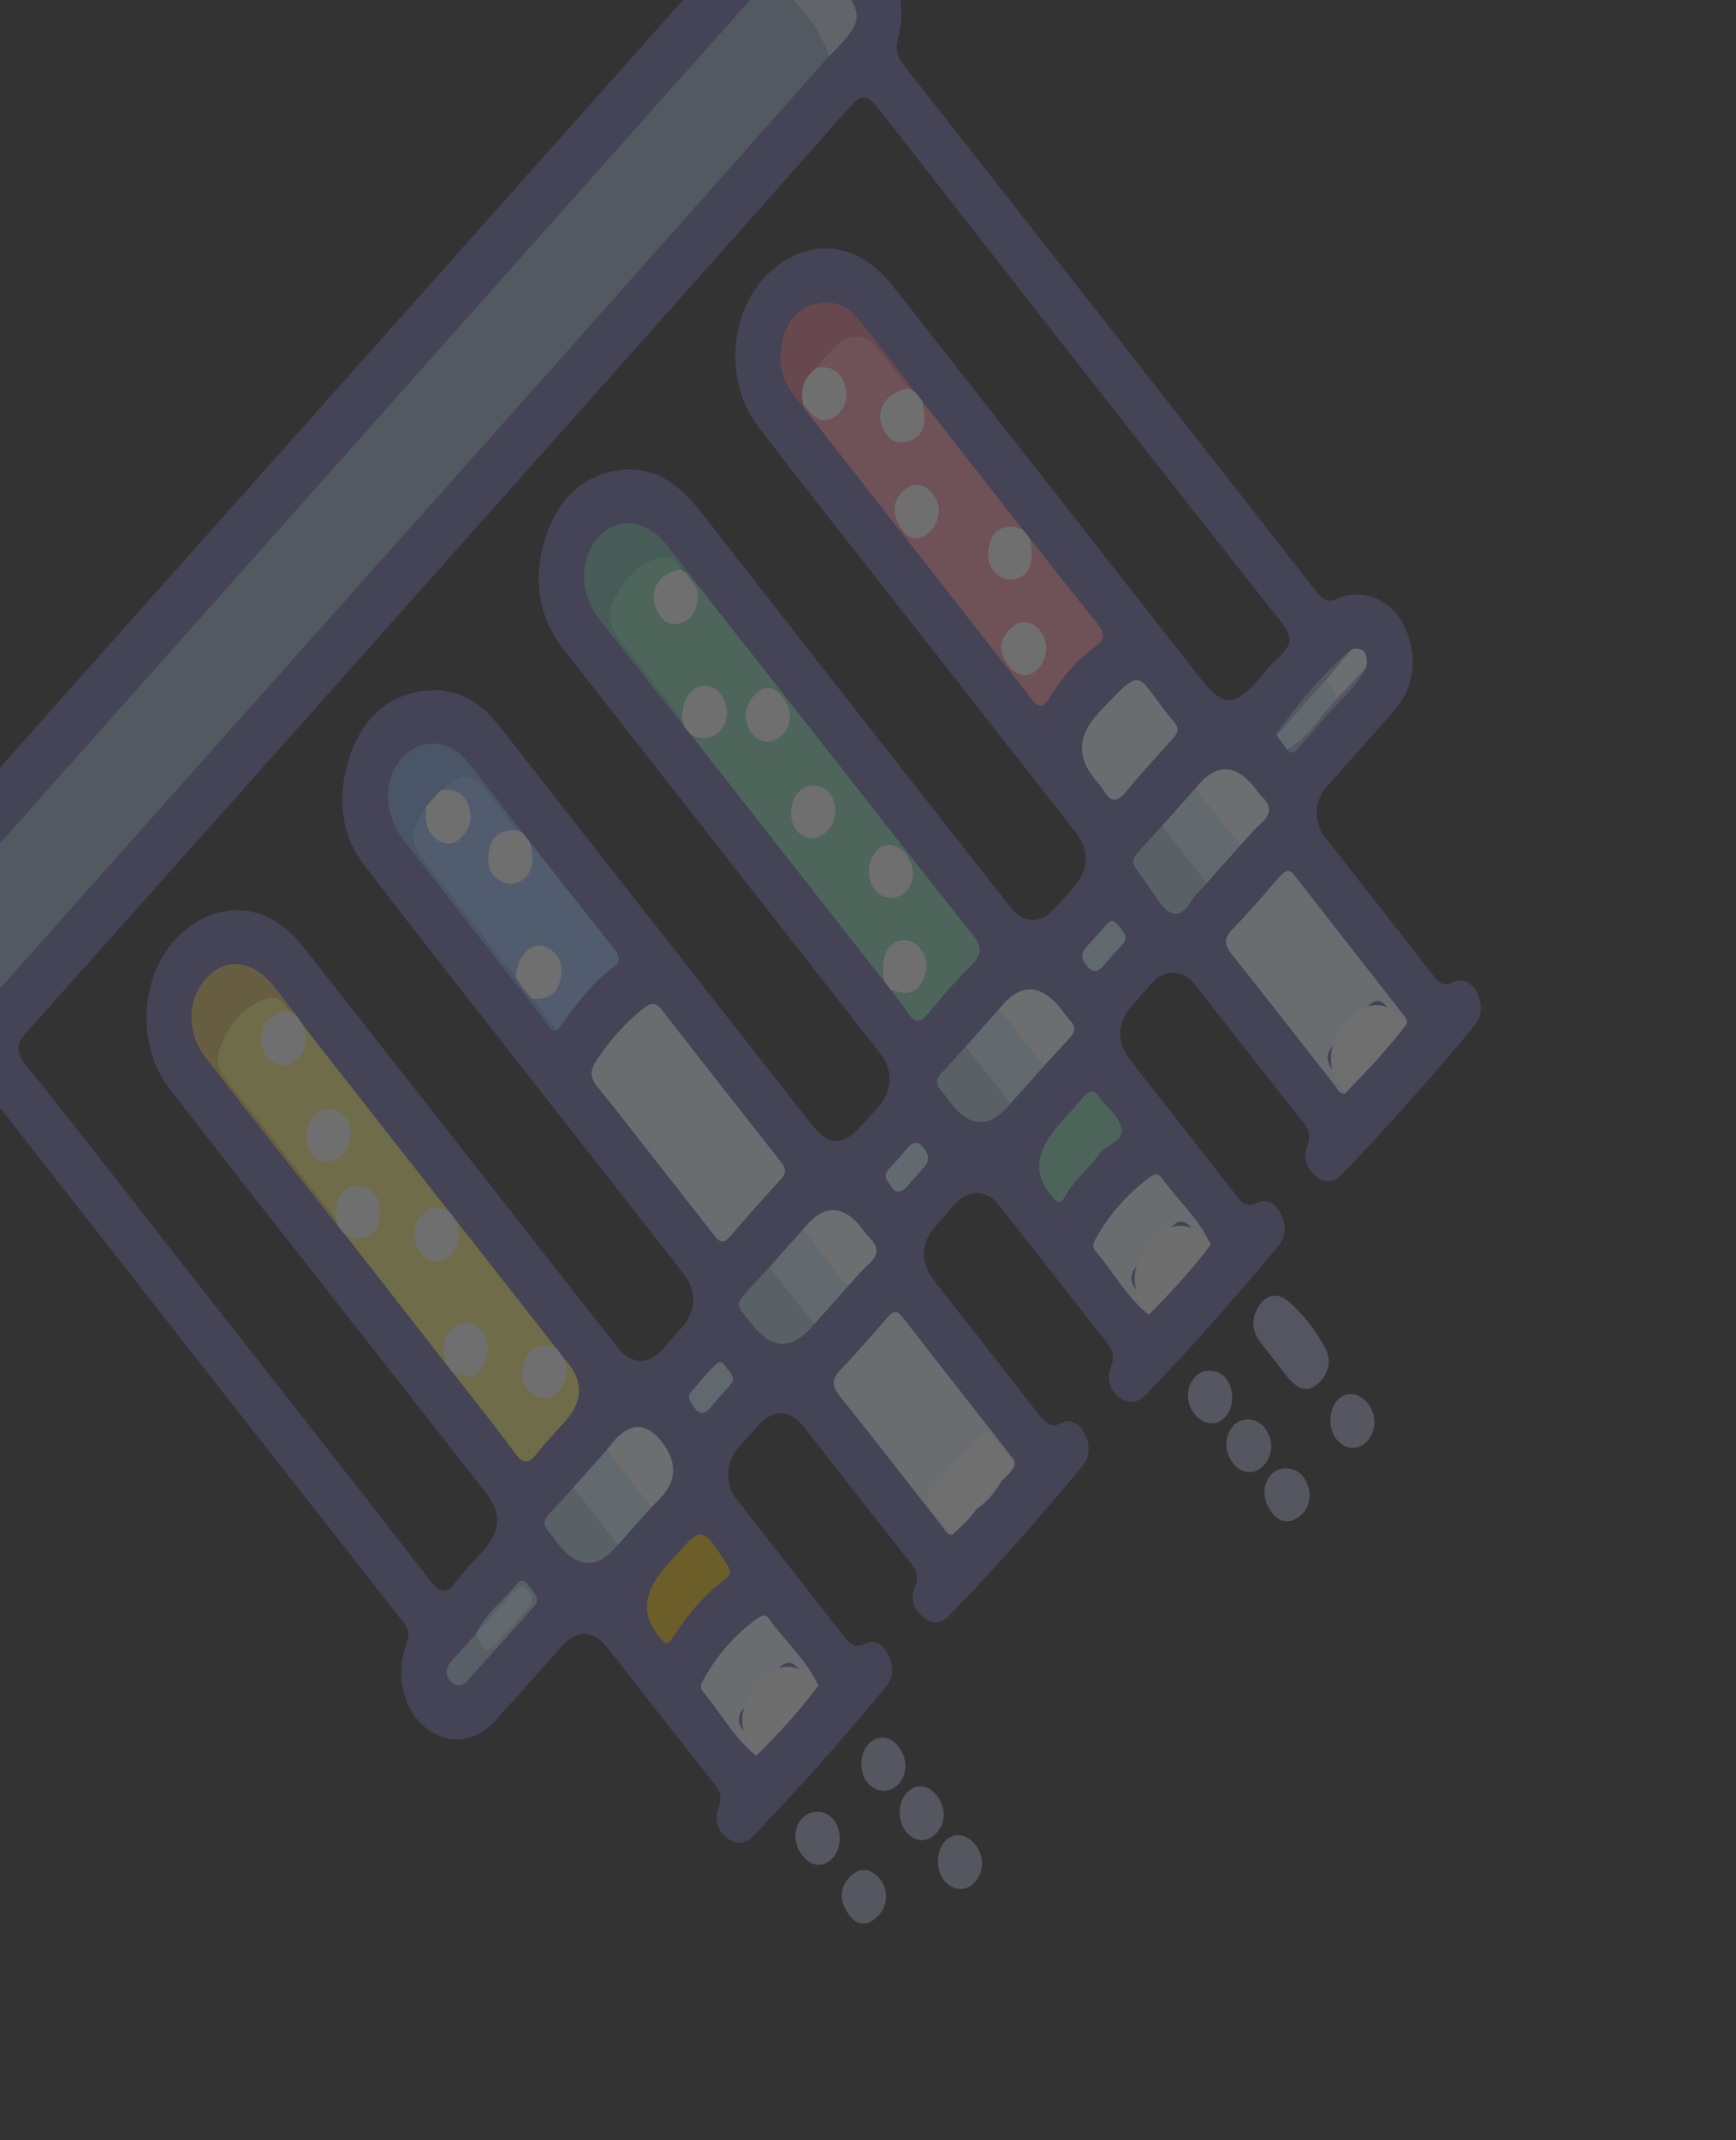 <svg width="129" height="159" viewBox="0 0 129 159" fill="none" xmlns="http://www.w3.org/2000/svg">
<rect x="0" y="0" width="129" height="159" fill="#333333" stroke="none"/>
<g opacity="0.3" clip-path="url(#clip0_256_8784)">
<path d="M-2.338 80.561C-1.743 80.377 -1.367 80.549 -0.957 81.073C9.325 94.21 19.615 107.333 29.918 120.447C30.366 121.018 30.47 121.445 30.18 122.215C29.36 124.395 29.955 126.943 31.472 128.22C33.208 129.682 35.233 129.546 36.827 127.799C38.507 125.959 40.152 124.079 41.815 122.218C42.84 121.071 44.113 121.111 45.077 122.335C47.722 125.7 50.355 129.084 53.013 132.435C53.471 133.01 53.722 133.477 53.379 134.319C53.045 135.147 53.328 135.979 53.96 136.494C54.623 137.036 55.328 137.065 55.978 136.387C59.382 132.842 62.665 129.145 65.839 125.306C66.41 124.617 66.423 123.805 66.055 123.025C65.686 122.242 65.028 121.727 64.317 122.101C63.457 122.55 63.062 122.012 62.578 121.395C59.973 118.056 57.356 114.731 54.748 111.396C53.863 110.267 53.904 108.651 54.835 107.589C55.335 107.019 55.842 106.457 56.345 105.891C57.429 104.674 58.7 104.699 59.699 105.969C62.318 109.3 64.922 112.643 67.55 115.964C68.025 116.565 68.374 117.041 67.963 117.968C67.594 118.795 67.951 119.6 68.573 120.124C69.199 120.654 69.887 120.69 70.487 120.072C73.94 116.52 77.239 112.773 80.441 108.9C80.993 108.23 81.021 107.394 80.651 106.608C80.275 105.808 79.595 105.355 78.898 105.717C78.05 106.158 77.648 105.667 77.157 105.037C74.61 101.762 72.046 98.501 69.488 95.239C68.347 93.784 68.376 92.378 69.573 91.032C70.076 90.467 70.575 89.895 71.083 89.335C71.969 88.36 73.342 88.4 74.165 89.446C76.841 92.845 79.501 96.263 82.185 99.652C82.638 100.225 82.902 100.682 82.553 101.534C82.188 102.421 82.505 103.287 83.194 103.811C83.828 104.292 84.518 104.27 85.114 103.652C88.529 100.12 91.802 96.41 94.979 92.576C95.575 91.854 95.606 91.002 95.176 90.171C94.77 89.394 94.116 88.987 93.398 89.356C92.672 89.731 92.3 89.381 91.852 88.802C89.253 85.453 86.631 82.125 84.019 78.79C82.944 77.419 82.985 75.978 84.135 74.683C84.638 74.117 85.135 73.543 85.645 72.985C86.532 72.008 87.923 72.04 88.738 73.076C91.414 76.475 94.073 79.892 96.758 83.282C97.209 83.853 97.485 84.32 97.136 85.164C96.791 86.001 97.096 86.816 97.719 87.338C98.381 87.892 99.085 87.914 99.733 87.238C103.106 83.725 106.356 80.056 109.514 76.264C110.12 75.534 110.185 74.696 109.809 73.861C109.419 72.997 108.706 72.596 107.945 72.979C107.256 73.324 106.918 73 106.5 72.463C103.814 69.007 101.106 65.58 98.415 62.13C97.63 61.125 97.67 59.49 98.501 58.544C100.21 56.6 101.946 54.693 103.645 52.736C105.144 51.011 105.391 48.603 104.334 46.474C103.39 44.57 101.265 43.623 99.438 44.459C98.728 44.784 98.356 44.629 97.877 44.018C87.654 30.951 77.419 17.894 67.169 4.857C66.665 4.213 66.514 3.666 66.74 2.803C67.35 0.495 66.813 -1.513 65.459 -3.245C64.179 -4.876 62.902 -6.509 61.619 -8.141C60.248 -9.889 59.569 -9.903 58.074 -8.224C46.547 4.728 35.019 17.683 23.492 30.634C11.934 43.62 0.377 56.606 -11.18 69.592C-12.656 71.252 -12.67 72.036 -11.268 73.829C-10.044 75.391 -8.807 76.938 -7.599 78.517C-6.162 80.396 -4.44 81.209 -2.34 80.559L-2.338 80.561ZM12.704 92.813C9.143 88.272 5.612 83.7 2.001 79.215C1.169 78.179 1.114 77.636 2.041 76.603C12.269 65.191 22.451 53.721 32.646 42.266C42.81 30.846 52.989 19.44 63.12 7.977C64.033 6.943 64.469 7.025 65.297 8.086C75.252 20.858 85.238 33.593 95.255 46.291C96.043 47.292 96.026 47.872 95.157 48.668C94.514 49.255 93.959 49.982 93.367 50.648C91.698 52.519 90.838 52.476 89.24 50.438C81.618 40.718 74.001 30.992 66.374 21.278C63.894 18.119 60.553 17.579 57.669 19.817C54.249 22.471 53.589 28.113 56.369 31.735C60.467 37.073 64.641 42.327 68.784 47.615C72.508 52.364 76.235 57.114 79.957 61.865C80.969 63.156 80.913 64.641 79.815 65.879C79.34 66.413 78.867 66.945 78.392 67.478C77.325 68.674 76.045 68.625 75.036 67.339C67.359 57.548 59.667 47.772 52.018 37.95C50.355 35.816 48.446 34.589 45.985 34.933C43.331 35.308 41.431 37.05 40.513 40.016C39.605 42.96 39.967 45.79 41.817 48.158C47.842 55.871 53.882 63.562 59.917 71.263C61.781 73.639 63.648 76.012 65.508 78.393C66.34 79.458 66.28 81.067 65.388 82.085C64.977 82.555 64.559 83.017 64.143 83.485C62.597 85.23 61.617 85.205 60.189 83.385C52.484 73.558 44.773 63.737 37.077 53.901C35.377 51.729 33.322 50.897 30.905 51.417C28.47 51.942 26.762 53.673 25.919 56.415C25.062 59.201 25.308 61.969 27.023 64.212C31.275 69.775 35.613 75.244 39.922 80.747C43.533 85.362 47.153 89.968 50.768 94.579C51.792 95.885 51.761 97.378 50.688 98.591C50.184 99.157 49.686 99.729 49.177 100.293C48.155 101.426 46.881 101.367 45.91 100.13C38.091 90.162 30.285 80.185 22.45 70.236C20.103 67.256 16.741 66.796 13.925 68.967C10.506 71.598 9.834 77.301 12.603 80.888C17.016 86.605 21.49 92.255 25.939 97.933C29.303 102.224 32.67 106.518 36.035 110.809C37.294 112.415 37.247 113.682 35.879 115.227C35.229 115.961 34.528 116.641 33.935 117.439C33.217 118.406 32.74 118.429 31.951 117.41C25.564 109.17 19.122 100.997 12.695 92.802L12.704 92.813Z" fill="#6C6CA9"/>
<path d="M94.748 101.108C94.361 100.614 93.959 100.132 93.588 99.619C92.95 98.746 93.027 97.773 93.58 96.968C94.169 96.11 95 96.042 95.758 96.693C96.818 97.601 97.7 98.76 98.423 100.036C98.954 100.974 98.796 101.984 97.997 102.741C97.202 103.495 96.488 103.211 95.831 102.48C95.447 102.05 95.106 101.568 94.745 101.108L94.748 101.108Z" fill="#A6A6CB"/>
<path d="M72.49 139.762C71.86 140.526 70.89 140.526 70.213 139.761C69.561 139.027 69.522 137.672 70.132 136.892C70.722 136.133 71.701 136.158 72.4 136.951C73.128 137.776 73.164 138.945 72.49 139.762Z" fill="#A7A7CB"/>
<path d="M94.459 112.305C93.809 111.437 93.795 110.279 94.428 109.576C95.063 108.87 96.235 108.931 96.833 109.702C97.502 110.564 97.474 111.834 96.713 112.516C95.942 113.206 95.154 113.259 94.463 112.305L94.459 112.305Z" fill="#A7A7CB"/>
<path d="M99.286 106.886C98.683 106.109 98.73 104.726 99.384 104.015C100.017 103.328 100.988 103.439 101.653 104.279C102.317 105.118 102.28 106.35 101.563 107.092C100.883 107.795 99.924 107.707 99.286 106.886Z" fill="#A7A7CB"/>
<path d="M59.541 137.727C58.927 136.883 58.973 135.709 59.645 135.038C60.342 134.348 61.456 134.47 62.028 135.302C62.573 136.096 62.497 137.386 61.865 138.04C61.131 138.802 60.236 138.681 59.541 137.727Z" fill="#A7A7CB"/>
<path d="M69.65 136.103C68.936 136.925 67.974 136.901 67.292 136.04C66.707 135.303 66.709 133.983 67.292 133.288C67.98 132.467 68.93 132.517 69.626 133.409C70.284 134.252 70.295 135.358 69.65 136.103Z" fill="#A7A7CB"/>
<path d="M91.545 108.589C90.933 107.714 91 106.541 91.704 105.851C92.346 105.222 93.452 105.349 94.019 106.118C94.645 106.969 94.603 108.114 93.915 108.85C93.199 109.619 92.187 109.506 91.544 108.587L91.545 108.589Z" fill="#A8A8CC"/>
<path d="M66.821 129.831C67.481 130.724 67.426 131.888 66.689 132.624C66.054 133.257 64.981 133.136 64.408 132.362C63.846 131.607 63.887 130.264 64.491 129.613C65.213 128.834 66.149 128.919 66.821 129.831Z" fill="#A7A7CB"/>
<path d="M88.76 105.036C88.103 104.212 88.11 103.09 88.784 102.309C89.364 101.633 90.518 101.679 91.101 102.401C91.708 103.154 91.722 104.452 91.133 105.165C90.461 105.981 89.472 105.927 88.761 105.038L88.76 105.036Z" fill="#A8A8CC"/>
<path d="M63.272 142.484C62.367 141.386 62.343 140.343 63.035 139.562C63.761 138.742 64.543 138.685 65.297 139.488C66.032 140.272 66.016 141.472 65.299 142.274C64.547 143.119 63.799 143.046 63.27 142.482L63.272 142.484Z" fill="#A7A7CB"/>
<path d="M-5.846 69.216C8.763 52.794 23.369 36.369 37.978 19.946C44.468 12.653 50.964 5.363 57.456 -1.927C59.306 -0.77 60.498 1.155 61.596 3.183C61.754 3.478 61.693 3.839 61.613 4.173C52.797 14.095 43.986 24.023 35.166 33.935C23.116 47.475 11.061 61.004 -0.994 74.537C-1.276 74.63 -1.585 74.684 -1.821 74.481C-3.469 73.063 -4.988 71.497 -5.844 69.21L-5.846 69.216Z" fill="#9DB1CA"/>
<path d="M51.08 42.485C54.275 46.551 57.472 50.615 60.665 54.683C64.524 59.6 68.361 64.548 72.259 69.422C73.024 70.377 72.969 70.916 72.164 71.72C71.045 72.837 69.996 74.064 68.965 75.302C68.42 75.955 68.008 76.07 67.497 75.282C67.1 74.669 66.635 74.123 66.201 73.549C66.545 73.146 66.981 73.433 67.364 73.328C68.101 73.124 68.508 72.559 68.466 71.669C68.426 70.825 67.952 70.34 67.27 70.285C66.556 70.229 66.161 70.761 65.966 71.541C65.852 71.994 66.062 72.531 65.712 72.92C60.924 66.814 56.136 60.709 51.349 54.603C51.662 54.234 52.046 54.532 52.39 54.45C53.092 54.282 53.599 53.832 53.633 52.928C53.662 52.171 53.316 51.623 52.693 51.434C52.009 51.228 51.572 51.652 51.173 52.3C50.964 52.644 51.228 53.724 50.346 53.209C48.77 51.186 47.205 49.156 45.598 47.171C45.04 46.48 44.932 45.788 45.21 44.931C45.804 43.101 46.884 41.884 48.414 41.214C49.219 40.863 49.925 40.943 50.459 41.833C50.604 42.019 50.704 42.215 50.517 42.445C50.319 42.692 50.043 42.801 49.809 42.984C48.952 43.667 48.718 44.47 49.179 45.258C49.575 45.935 50.12 46.148 50.757 45.777C51.463 45.368 51.6 44.484 51.143 43.44C51.05 43.228 50.935 43.029 50.898 42.786C50.898 42.633 50.962 42.53 51.084 42.485L51.08 42.485Z" fill="#88D9B8"/>
<path d="M33.172 101.367C30.684 98.177 28.195 94.985 25.705 91.797C26.062 91.48 26.488 91.694 26.875 91.585C27.569 91.386 27.881 90.85 27.877 90.022C27.874 89.24 27.538 88.748 26.911 88.58C26.244 88.4 25.721 88.65 25.43 89.435C25.314 89.745 25.307 90.098 25.181 90.399C25.01 90.816 24.815 90.61 24.631 90.384C21.943 86.947 19.272 83.494 16.546 80.107C15.839 79.227 15.733 78.392 16.144 77.362C16.804 75.707 17.837 74.554 19.298 73.963C20.06 73.654 20.733 73.719 21.243 74.557C21.518 74.853 21.506 75.123 21.191 75.369C20.886 75.608 20.541 75.77 20.262 76.063C19.822 76.53 19.648 77.09 19.883 77.764C20.107 78.409 20.518 78.78 21.119 78.722C21.699 78.664 22.084 78.271 22.283 77.607C22.417 77.156 22.247 76.618 22.554 76.216C26.15 80.802 29.747 85.389 33.342 89.974C33.067 90.276 32.726 90.118 32.412 90.166C31.606 90.287 31.15 90.836 31.155 91.799C31.159 92.568 31.558 93.081 32.181 93.218C33.01 93.4 33.439 92.77 33.744 91.959C33.894 91.558 33.643 91.079 33.913 90.703C36.393 93.865 38.873 97.028 41.353 100.187C41.044 100.522 40.658 100.311 40.312 100.391C39.576 100.561 39.161 101.108 39.163 101.982C39.166 102.813 39.588 103.352 40.279 103.413C41.009 103.478 41.493 103.015 41.685 102.15C41.775 101.74 41.63 101.269 41.914 100.914C43.356 102.478 43.392 104.026 42.023 105.56C41.315 106.356 40.573 107.113 39.913 107.962C39.324 108.721 38.908 108.827 38.273 107.962C36.754 105.887 35.149 103.905 33.58 101.882C33.908 101.485 34.266 101.856 34.61 101.83C35.455 101.759 35.855 101.185 35.873 100.231C35.891 99.306 35.466 98.769 34.694 98.736C33.895 98.699 33.397 99.143 33.286 100.15C33.24 100.557 33.532 101.01 33.172 101.371L33.172 101.367Z" fill="#FDF07C"/>
<path d="M68.502 29.756C71 32.951 73.496 36.147 75.992 39.339C75.68 39.67 75.296 39.476 74.948 39.544C74.127 39.705 73.756 40.29 73.818 41.257C73.88 42.202 74.39 42.601 75.12 42.623C75.908 42.647 76.259 42.06 76.399 41.206C76.465 40.795 76.188 40.345 76.506 39.968C78.181 42.084 79.835 44.223 81.541 46.305C82.118 47.011 82.119 47.498 81.424 48.003C80.053 48.999 78.922 50.301 77.983 51.853C77.637 52.426 77.292 52.742 76.736 52.029C71.084 44.786 65.414 37.564 59.748 30.334C59.694 30.266 59.669 30.166 59.632 30.08C59.716 29.969 59.819 29.934 59.937 29.973C60.014 30.007 60.09 30.041 60.153 30.099C60.682 30.586 61.224 31.035 61.906 30.513C62.345 30.176 62.584 29.666 62.513 29.034C62.407 28.108 61.838 27.793 61.153 27.649C60.813 27.578 60.49 27.469 60.702 26.903C61.014 26.251 61.472 25.768 61.985 25.368C63.418 24.255 64.204 24.378 65.364 25.858C66.032 26.71 66.697 27.562 67.365 28.409C67.816 29.181 67.177 29.169 66.872 29.304C66.336 29.542 65.953 29.899 65.848 30.606C65.708 31.55 66.119 32.317 66.876 32.404C67.658 32.491 68.216 32.149 68.392 31.141C68.472 30.679 68.152 30.177 68.503 29.754L68.502 29.756Z" fill="#FD98B0"/>
<path d="M48.614 86.096C47.226 84.326 45.867 82.524 44.438 80.804C43.822 80.062 43.81 79.534 44.36 78.725C45.364 77.235 46.486 75.947 47.829 74.903C48.352 74.495 48.715 74.42 49.182 75.024C52.107 78.793 55.053 82.541 58.003 86.282C58.367 86.746 58.485 87.106 58.029 87.603C56.742 89.009 55.464 90.432 54.219 91.891C53.71 92.488 53.401 92.21 53.027 91.724C51.565 89.838 50.09 87.97 48.619 86.094L48.615 86.098L48.614 86.096Z" fill="#ECF4FD"/>
<path d="M39.335 62.504C41.418 65.148 43.499 67.797 45.591 70.431C45.973 70.914 46.242 71.385 45.621 71.827C43.918 73.035 42.678 74.817 41.408 76.569C40.666 76.096 40.263 75.203 39.661 74.562C39.447 73.688 40.12 73.885 40.431 73.696C41.35 73.132 41.641 72.056 41.057 71.243C40.469 70.425 39.641 70.598 38.927 71.604C38.68 71.95 38.672 72.888 37.935 72.362C35.766 69.587 33.594 66.825 31.423 64.056C30.163 62.45 30.14 61.9 31.249 60.045C32.188 59.526 31.873 60.593 32.005 60.974C32.449 62.266 33.442 62.628 34.193 61.704C34.912 60.82 34.655 59.647 33.669 59.145C33.338 58.975 32.672 59.286 32.781 58.371C34.238 56.998 34.947 57.044 36.161 58.588C36.849 59.465 37.537 60.347 38.225 61.22C38.627 62.283 37.744 61.973 37.443 62.183C36.722 62.684 36.5 63.395 36.739 64.26C36.963 65.074 37.579 65.263 38.228 65.151C38.882 65.037 39.174 64.505 39.236 63.738C39.269 63.328 38.998 62.88 39.335 62.504Z" fill="#96BFFD"/>
<path d="M99.936 81.253C99.49 81.278 99.333 80.813 99.096 80.514C96.592 77.339 94.12 74.127 91.594 70.977C90.994 70.229 90.868 69.753 91.601 69.01C92.805 67.789 93.923 66.444 95.073 65.145C95.423 64.751 95.73 64.442 96.181 65.021C98.944 68.571 101.723 72.102 104.49 75.652C104.553 75.733 104.524 75.913 104.539 76.048C103.852 75.987 103.504 75.329 103.087 74.82C102.584 74.203 102.135 74.215 101.624 74.797C100.77 75.769 99.91 76.735 99.048 77.692C98.522 78.275 98.525 78.813 99.002 79.439C99.406 79.966 99.916 80.434 99.934 81.255L99.936 81.253Z" fill="#ECF4FD"/>
<path d="M70.761 114.011C70.409 114.074 70.271 113.724 70.088 113.49C67.534 110.238 65.002 106.957 62.42 103.737C61.797 102.959 61.777 102.465 62.473 101.747C63.671 100.513 64.799 99.182 65.94 97.876C66.312 97.45 66.61 97.262 67.042 97.818C69.802 101.372 72.581 104.903 75.348 108.453C75.413 108.536 75.387 108.717 75.404 108.854C74.732 108.776 74.363 108.161 73.961 107.64C73.436 106.963 72.965 106.98 72.423 107.608C71.613 108.547 70.794 109.475 69.959 110.377C69.341 111.04 69.36 111.635 69.922 112.326C70.306 112.8 70.76 113.255 70.763 114.018L70.761 114.011Z" fill="#ECF4FD"/>
<path d="M81.263 57.755C80.082 56.266 80.104 54.786 81.328 53.314C81.414 53.21 81.498 53.108 81.59 53.012C85.194 49.163 84.261 50.115 87.266 53.665C87.751 54.237 87.395 54.59 87.059 54.968C85.938 56.227 84.784 57.444 83.715 58.761C83.065 59.563 82.572 59.697 82.002 58.715C81.797 58.36 81.51 58.074 81.261 57.757L81.263 57.755Z" fill="#ECF4FD"/>
<path d="M38.36 61.641C37.708 60.792 37.059 59.943 36.401 59.1C35.048 57.366 34.46 57.307 32.738 58.709C32.654 59.447 32.302 59.843 31.679 59.898C30.394 61.891 30.409 62.559 31.802 64.323C33.967 67.067 36.139 69.806 38.305 72.548C39.031 72.774 39.478 73.305 39.578 74.214C40.187 75 40.797 75.785 41.408 76.569C40.955 76.641 40.779 76.186 40.54 75.885C37.038 71.427 33.532 66.974 30.052 62.488C28.493 60.478 28.427 58.004 29.809 56.391C31.129 54.848 33.26 54.825 34.627 56.47C36.086 58.224 37.452 60.086 38.859 61.902C38.592 62.094 38.432 61.989 38.358 61.643L38.36 61.641Z" fill="#81A7E1"/>
<path d="M21.415 75.041C20.948 74.087 20.329 73.941 19.461 74.316C18.003 74.944 17.014 76.064 16.384 77.749C16.014 78.733 16.148 79.408 16.775 80.19C19.524 83.615 22.222 87.102 24.939 90.567C25.258 90.645 25.403 90.822 25.19 91.203C21.879 86.994 18.541 82.813 15.273 78.556C13.828 76.675 13.909 74.264 15.309 72.7C16.697 71.144 18.671 71.285 20.195 73.083C20.829 73.832 21.41 74.646 22.016 75.431C21.61 75.751 21.507 75.41 21.417 75.039L21.415 75.041Z" fill="#E1C164"/>
<path d="M78.673 83.576C79.293 82.879 79.931 82.202 80.527 81.477C80.973 80.932 81.326 80.968 81.728 81.537C82.276 82.312 83.187 82.97 83.337 83.832C83.509 84.828 82.239 84.97 81.726 85.686C80.914 86.819 79.815 87.641 79.124 88.919C78.84 89.441 78.577 89.404 78.265 88.994C78.21 88.923 78.155 88.853 78.097 88.783C76.765 87.247 76.957 85.512 78.673 83.576Z" fill="#88D8B8"/>
<path d="M49.476 116.379C49.652 116.181 49.83 115.981 50.006 115.783C52.178 113.338 52.178 113.351 54.013 116.212C54.35 116.739 54.315 117.002 53.863 117.339C52.338 118.475 51.076 119.965 49.989 121.66C49.697 122.116 49.478 122.233 49.147 121.777C49.093 121.704 49.036 121.636 48.981 121.566C47.626 119.996 47.791 118.266 49.479 116.375L49.476 116.379Z" fill="#EEC210"/>
<path d="M50.605 42.31C50.12 41.265 49.456 41.237 48.551 41.561C47.379 41.981 46.59 42.947 45.93 44.009C44.976 45.542 45.116 46.33 46.247 47.772C47.713 49.642 49.177 51.51 50.644 53.38C50.971 53.46 51.04 53.671 50.865 54.008C48.742 51.326 46.608 48.656 44.505 45.956C43.094 44.144 43.043 41.612 44.341 40.058C45.716 38.409 47.748 38.466 49.335 40.247C49.956 40.944 50.497 41.738 51.077 42.489L50.993 42.591C50.773 42.682 50.666 42.542 50.603 42.316L50.605 42.31Z" fill="#76BCAB"/>
<path d="M56.203 130.434C54.587 129.197 53.572 127.241 52.23 125.675C51.92 125.314 52.168 124.972 52.349 124.648C53.356 122.856 54.65 121.429 56.184 120.303C56.506 120.065 56.852 119.837 57.16 120.272C58.348 121.95 59.886 123.258 60.81 125.217C60.178 125.162 59.821 124.597 59.45 124.105C58.911 123.393 58.417 123.31 57.819 124.015C57.014 124.959 56.187 125.881 55.351 126.787C54.791 127.396 54.749 127.957 55.282 128.628C55.693 129.144 56.182 129.623 56.203 130.434Z" fill="#ECF4FD"/>
<path d="M85.372 97.669C83.749 96.44 82.74 94.478 81.388 92.92C81.079 92.565 81.313 92.21 81.498 91.887C82.522 90.111 83.816 88.677 85.34 87.534C85.662 87.292 86.005 87.067 86.318 87.496C87.524 89.158 89.039 90.492 89.973 92.443C89.343 92.386 88.983 91.825 88.611 91.33C88.074 90.615 87.579 90.534 86.98 91.239C86.173 92.186 85.346 93.107 84.509 94.016C83.946 94.629 83.915 95.192 84.448 95.859C84.859 96.374 85.349 96.858 85.371 97.667L85.372 97.669Z" fill="#ECF4FD"/>
<path d="M59.699 30.024L59.632 30.084C58.4 28.905 57.729 27.427 58.094 25.51C58.389 23.961 59.221 22.962 60.532 22.594C61.781 22.24 62.902 22.636 63.775 23.698C65.225 25.462 66.602 27.316 68.005 29.132C67.731 29.308 67.572 29.203 67.512 28.845C66.805 27.93 66.099 27.008 65.388 26.096C64.331 24.74 63.216 24.65 61.974 25.858C61.51 26.311 61.097 26.843 60.657 27.337C60.332 28.232 59.957 29.098 59.697 30.026L59.699 30.024Z" fill="#E17A8E"/>
<path d="M61.613 4.177C60.796 1.59 58.827 0.125 57.457 -1.926C58.957 -3.74 60.428 -3.734 61.867 -1.909C64.308 1.181 64.296 1.435 61.615 4.179L61.613 4.177Z" fill="#CDD7E4"/>
<path d="M85.373 97.669C83.929 95.814 83.972 94.029 85.5 92.314C87.029 90.599 88.521 90.643 89.975 92.446C88.574 94.356 86.987 96.028 85.373 97.669Z" fill="#F8F9FB"/>
<path d="M99.936 81.253C98.51 79.412 98.561 77.635 100.089 75.921C101.616 74.207 103.101 74.248 104.541 76.042C103.136 77.942 101.528 79.588 99.934 81.251L99.936 81.253Z" fill="#FDFDFD"/>
<path d="M70.761 114.011C70.317 113.445 69.908 112.834 69.426 112.322C68.776 111.63 68.692 111.087 69.427 110.346C70.509 109.255 71.529 108.068 72.531 106.87C73.062 106.233 73.447 106.258 73.914 106.935C74.379 107.606 74.905 108.213 75.406 108.847C75.159 109.342 74.795 109.698 74.41 110.027C73.888 110.854 73.272 111.558 72.544 112.12C72.049 112.884 71.381 113.415 70.763 114.009L70.761 114.011Z" fill="#FDFDFD"/>
<path d="M56.202 130.434C54.764 128.585 54.809 126.802 56.337 125.082C57.865 123.363 59.355 123.407 60.808 125.215C59.409 127.127 57.832 128.811 56.202 130.434Z" fill="#F8F9FB"/>
<path d="M92.16 62.805C91.331 63.736 90.502 64.668 89.671 65.597C88.119 64.681 87.007 63.275 86.35 61.353L88.837 58.559C90.383 59.481 91.494 60.893 92.162 62.803L92.16 62.805Z" fill="#D3EBFD"/>
<path d="M74.25 74.945C75.783 73.013 77.316 73.02 78.847 74.964C79.069 75.247 79.278 75.548 79.518 75.808C79.965 76.287 79.885 76.698 79.471 77.135C78.832 77.809 78.207 78.506 77.578 79.193C76.028 78.271 74.914 76.859 74.25 74.945Z" fill="#F1F7FD"/>
<path d="M74.25 74.945C75.361 76.361 76.471 77.777 77.578 79.194C76.749 80.125 75.918 81.055 75.088 81.984C73.538 81.066 72.422 79.659 71.766 77.74L74.254 74.945L74.25 74.945Z" fill="#D2EBFD"/>
<path d="M62.995 95.58C62.166 96.511 61.335 97.445 60.504 98.374C58.954 97.456 57.838 96.046 57.181 94.128L59.668 91.333C61.217 92.258 62.327 93.67 62.996 95.582L62.995 95.58Z" fill="#D2EBFD"/>
<path d="M57.179 94.126L60.502 98.372C58.922 100.292 57.396 100.311 55.923 98.43C54.592 96.72 54.492 97.117 56.019 95.386C56.398 94.956 56.792 94.545 57.179 94.126Z" fill="#B1CBE1"/>
<path d="M48.411 111.966C47.582 112.898 46.752 113.831 45.922 114.763C44.372 113.844 43.257 112.434 42.599 110.516C43.428 109.585 44.258 108.653 45.087 107.722C46.633 108.644 47.744 110.056 48.411 111.966Z" fill="#D2EBFD"/>
<path d="M86.346 61.353C87.455 62.767 88.561 64.181 89.668 65.597C89.261 66.069 88.798 66.49 88.463 67.027C87.641 68.351 86.882 67.994 86.134 66.98C85.547 66.185 85.014 65.33 84.424 64.539C84.043 64.028 84.225 63.684 84.559 63.321C85.158 62.667 85.751 62.01 86.348 61.355L86.346 61.353Z" fill="#B1CBE1"/>
<path d="M48.411 111.966C47.303 110.552 46.194 109.138 45.087 107.722C45.253 107.511 45.41 107.29 45.583 107.087C46.876 105.598 48.112 105.657 49.292 107.267C50.31 108.657 50.262 109.973 49.148 111.215C48.913 111.479 48.658 111.717 48.41 111.968L48.411 111.966Z" fill="#F1F7FD"/>
<path d="M92.16 62.805C91.051 61.391 89.942 59.977 88.835 58.561C90.32 56.692 91.786 56.677 93.233 58.514C93.398 58.725 93.547 58.962 93.736 59.139C94.482 59.847 94.49 60.48 93.7 61.175C93.15 61.66 92.671 62.258 92.16 62.805Z" fill="#F2F8FD"/>
<path d="M71.765 77.741C72.874 79.155 73.979 80.569 75.086 81.986C73.582 83.823 72.107 83.814 70.662 81.961C70.413 81.643 70.181 81.308 69.917 81.011C69.49 80.53 69.566 80.123 69.982 79.693C70.589 79.059 71.172 78.395 71.765 77.741Z" fill="#B2CCE2"/>
<path d="M62.995 95.58C61.884 94.163 60.775 92.749 59.667 91.331C61.164 89.443 62.632 89.425 64.07 91.279C64.235 91.49 64.379 91.733 64.568 91.909C65.322 92.62 65.311 93.25 64.526 93.943C63.978 94.427 63.501 95.031 62.993 95.578L62.995 95.58Z" fill="#F2F8FD"/>
<path d="M42.598 110.51L45.921 114.757C44.418 116.576 42.944 116.566 41.499 114.725C41.25 114.408 41.014 114.077 40.751 113.78C40.323 113.298 40.396 112.892 40.811 112.461C41.419 111.827 42.004 111.161 42.598 110.51Z" fill="#B2CCE1"/>
<path d="M67.514 28.843C67.679 28.938 67.844 29.033 68.007 29.13C68.171 29.339 68.336 29.546 68.503 29.755C68.901 31.355 68.673 32.288 67.757 32.692C66.891 33.072 66.135 32.868 65.643 31.895C64.949 30.523 65.813 29.14 67.516 28.845L67.514 28.843Z" fill="#FDFBFC"/>
<path d="M38.36 61.641C38.527 61.726 38.693 61.813 38.861 61.9C39.02 62.102 39.178 62.304 39.337 62.507C39.656 63.562 39.784 64.609 38.864 65.326C38.242 65.813 37.545 65.722 36.922 65.252C36.34 64.813 36.222 64.116 36.321 63.351C36.439 62.438 36.871 61.88 37.645 61.736C37.881 61.691 38.121 61.673 38.362 61.643L38.36 61.641Z" fill="#FCFCFD"/>
<path d="M76.507 39.971C76.891 41.502 76.632 42.515 75.739 42.901C75.025 43.211 74.389 43.048 73.843 42.399C73.296 41.748 73.379 40.95 73.599 40.222C73.847 39.399 74.475 39.121 75.171 39.137C75.447 39.143 75.72 39.269 75.996 39.34C76.168 39.551 76.338 39.76 76.511 39.971L76.507 39.971Z" fill="#FDFBFC"/>
<path d="M33.172 101.367C32.768 99.746 33.063 98.765 34.086 98.409C34.811 98.156 35.458 98.294 35.933 99.062C36.407 99.828 36.315 100.636 35.951 101.389C35.579 102.156 34.946 102.327 34.257 102.183C34.026 102.135 33.807 101.984 33.583 101.882C33.448 101.71 33.311 101.539 33.174 101.369L33.172 101.367Z" fill="#FDFDFA"/>
<path d="M25.188 91.205C25.105 90.993 25.021 90.784 24.937 90.57C24.95 89.686 25.035 88.817 25.773 88.349C26.434 87.93 27.095 88.021 27.695 88.572C28.293 89.122 28.316 89.894 28.171 90.669C28.01 91.543 27.437 91.919 26.76 91.998C26.417 92.039 26.057 91.871 25.704 91.795C25.531 91.596 25.359 91.398 25.186 91.203L25.188 91.205Z" fill="#FDFDFB"/>
<path d="M33.915 90.701C34.269 92.022 33.933 93.165 32.987 93.559C32.099 93.928 31.381 93.5 30.969 92.53C30.532 91.499 30.89 90.654 31.613 90.019C32.166 89.533 32.762 89.738 33.344 89.968C33.535 90.211 33.725 90.454 33.916 90.697L33.915 90.701Z" fill="#FDFDFB"/>
<path d="M21.415 75.041C21.615 75.172 21.816 75.304 22.014 75.433C22.194 75.692 22.377 75.951 22.556 76.21C22.785 77.147 22.799 78.021 22.066 78.688C21.544 79.166 20.983 79.308 20.374 78.959C19.728 78.587 19.371 77.935 19.417 77.106C19.496 75.662 20.426 75.286 21.413 75.039L21.415 75.041Z" fill="#FDFDFB"/>
<path d="M50.871 54.006C50.797 53.797 50.723 53.587 50.649 53.378C50.679 53.139 50.7 52.9 50.74 52.666C50.955 51.451 51.843 50.722 52.771 51.001C53.628 51.257 54.169 52.311 53.975 53.343C53.772 54.416 52.797 55.055 51.802 54.759C51.648 54.712 51.497 54.652 51.345 54.599C51.186 54.401 51.028 54.202 50.867 54.006L50.871 54.006Z" fill="#FCFDFC"/>
<path d="M65.71 72.918C65.455 71.27 65.781 70.251 66.722 69.927C67.345 69.715 67.932 69.913 68.385 70.474C68.847 71.041 68.978 71.738 68.717 72.476C68.449 73.231 67.997 73.778 67.259 73.762C66.905 73.755 66.553 73.622 66.201 73.544C66.038 73.336 65.874 73.127 65.709 72.916L65.71 72.918Z" fill="#FCFDFC"/>
<path d="M41.919 100.913C42.083 101.526 42.2 102.176 41.907 102.749C41.47 103.597 40.828 104.11 39.961 103.767C39.132 103.44 38.672 102.683 38.836 101.641C39 100.591 39.559 99.908 40.534 99.965C40.812 99.982 41.083 100.11 41.357 100.187C41.546 100.427 41.731 100.672 41.919 100.917L41.919 100.913Z" fill="#FDFDFC"/>
<path d="M35.371 121.387C36.112 119.84 37.39 118.917 38.403 117.683C38.89 117.088 39.185 117.706 39.486 118.061C39.812 118.447 40.146 118.834 39.646 119.387C38.01 121.202 36.389 123.035 34.744 124.843C34.344 125.28 33.854 125.363 33.437 124.862C32.983 124.318 33.185 123.811 33.591 123.359C34.185 122.7 34.78 122.038 35.374 121.379C36.136 122.098 36.759 121.822 37.357 121.034C37.734 120.534 38.19 120.126 38.575 119.63C38.773 119.375 39.18 119.07 38.848 118.69C38.548 118.346 38.257 118.777 38.025 119.01C37.5 119.535 37.027 120.131 36.514 120.672C36.185 121.017 35.877 121.431 35.374 121.383L35.371 121.387Z" fill="#AEC5DE"/>
<path d="M95.639 55.663C95.382 55.322 95.122 54.982 94.865 54.641C95.845 52.967 97.231 51.79 98.45 50.409C99.213 50.549 99.55 51.056 99.399 51.982C98.492 53.185 97.442 54.214 96.476 55.347C96.243 55.621 96.004 55.877 95.641 55.661L95.639 55.663Z" fill="#D2EAFC"/>
<path d="M53.338 103.926C52.739 104.571 52.209 105.72 51.388 104.243C51.249 103.994 51.075 103.741 51.292 103.485C51.921 102.746 52.539 101.98 53.233 101.333C53.694 100.902 53.911 101.588 54.185 101.873C54.444 102.147 54.611 102.48 54.29 102.852C53.975 103.223 53.646 103.576 53.337 103.924L53.338 103.926Z" fill="#CDE4F8"/>
<path d="M81.498 69.497C81.734 69.231 81.978 68.974 82.206 68.702C82.696 68.106 82.975 68.599 83.29 68.978C83.599 69.356 83.833 69.714 83.385 70.185C82.961 70.633 82.55 71.104 82.145 71.578C81.705 72.097 81.333 72.454 80.742 71.721C80.128 70.96 80.503 70.559 80.962 70.091C81.147 69.903 81.316 69.693 81.494 69.493L81.498 69.497Z" fill="#CDE4F8"/>
<path d="M67.945 87.522C67.597 87.825 67.35 88.423 66.848 88.518C66.376 88.607 66.189 88.049 65.93 87.706C65.684 87.378 65.85 87.083 66.069 86.837C66.478 86.373 66.906 85.933 67.299 85.448C67.741 84.902 68.103 84.587 68.669 85.338C69.248 86.106 68.867 86.517 68.421 86.99C68.272 87.15 68.128 87.32 67.948 87.522L67.945 87.522Z" fill="#D1E9FB"/>
<path d="M99.341 51.899C99.257 51.288 98.877 50.906 98.561 50.477C99.006 49.491 99.741 48.858 100.471 48.214C101.345 48.074 101.69 48.535 101.537 49.56C100.857 50.409 100.233 51.338 99.338 51.899L99.341 51.899Z" fill="#F1F7FD"/>
<path d="M99.341 51.899C100.075 51.119 100.807 50.341 101.54 49.561C100.666 51.268 99.225 52.302 98.106 53.716C97.609 54.342 97.064 54.911 96.531 55.494C96.271 55.778 96.01 56.179 95.639 55.663C97.185 54.847 98.102 53.144 99.341 51.899Z" fill="#A4AED3"/>
<path d="M100.473 48.212C99.836 48.967 99.198 49.72 98.562 50.475C97.329 51.864 96.098 53.252 94.865 54.641C94.856 54.596 94.825 54.526 94.839 54.506C96.529 52.167 98.351 49.996 100.474 48.214L100.473 48.212Z" fill="#A4AED3"/>
<path d="M72.542 112.118C73.163 111.42 73.786 110.72 74.409 110.025C73.935 110.91 73.317 111.616 72.542 112.118Z" fill="#ECF4FD"/>
<path d="M59.294 58.88C59.911 58.186 61.021 58.189 61.596 58.884C62.271 59.697 62.227 60.88 61.496 61.693C60.764 62.508 59.796 62.478 59.154 61.617C58.604 60.881 58.671 59.575 59.294 58.88Z" fill="#FBFDFC"/>
<path d="M67.328 63.497C68.001 64.372 68.008 65.457 67.348 66.194C66.719 66.898 65.644 66.868 65.032 66.133C64.392 65.365 64.42 63.992 65.089 63.261C65.766 62.52 66.645 62.613 67.326 63.499L67.328 63.497Z" fill="#FBFDFC"/>
<path d="M58.193 51.851C58.884 52.749 58.887 53.752 58.197 54.527C57.482 55.331 56.457 55.284 55.833 54.415C55.227 53.574 55.291 52.473 55.991 51.714C56.767 50.869 57.469 50.914 58.193 51.851Z" fill="#FBFCFC"/>
<path d="M50.605 42.31C50.734 42.402 50.866 42.493 50.995 42.585C51.302 43.182 51.925 43.579 51.847 44.419C51.76 45.358 51.393 46.064 50.579 46.301C49.758 46.543 49.149 46.13 48.778 45.281C48.4 44.415 48.516 43.636 49.169 42.958C49.597 42.514 50.085 42.398 50.605 42.31Z" fill="#FCFDFC"/>
<path d="M23.32 82.9C23.932 82.228 25.072 82.261 25.644 82.965C26.254 83.717 26.193 84.92 25.506 85.683C24.745 86.531 23.76 86.52 23.133 85.662C22.593 84.918 22.682 83.597 23.32 82.9Z" fill="#FDFDFC"/>
<path d="M74.868 49.348C74.189 48.436 74.252 47.572 75.06 46.725C75.758 45.993 76.693 46.063 77.317 46.893C77.924 47.701 77.869 48.848 77.19 49.616C76.471 50.423 75.595 50.322 74.871 49.348L74.868 49.348Z" fill="#FDFCFC"/>
<path d="M67.215 39.575C66.277 38.421 66.257 37.418 66.966 36.641C67.695 35.838 68.477 35.777 69.225 36.587C69.959 37.381 69.939 38.573 69.214 39.372C68.455 40.205 67.713 40.133 67.215 39.575Z" fill="#FDFCFC"/>
<path d="M59.699 30.024C59.4 28.81 59.84 27.975 60.659 27.335C61.63 27.19 62.454 27.422 62.801 28.666C63.067 29.625 62.755 30.417 62.08 30.922C61.034 31.705 60.348 30.877 59.699 30.024Z" fill="#FDFCFC"/>
<path d="M31.679 59.898C32.032 59.502 32.384 59.106 32.738 58.708C33.585 58.61 34.362 58.731 34.783 59.772C35.092 60.538 35.016 61.276 34.528 61.909C34.031 62.551 33.457 62.904 32.705 62.507C31.726 61.989 31.533 61.043 31.681 59.9L31.679 59.898Z" fill="#FCFCFD"/>
<path d="M39.578 74.214C39.087 73.732 38.649 73.191 38.305 72.548C38.414 72.132 38.45 71.656 38.647 71.314C39.112 70.508 39.719 69.981 40.612 70.385C41.398 70.739 41.811 71.445 41.701 72.41C41.587 73.395 41.107 74.098 40.185 74.173C39.983 74.188 39.781 74.203 39.58 74.216L39.578 74.214Z" fill="#FBFCFC"/>
<path d="M35.371 121.387C36.319 120.338 37.276 119.306 38.209 118.238C38.613 117.776 38.928 117.751 39.317 118.267C39.685 118.759 39.566 119.101 39.215 119.483C38.502 120.264 37.811 121.077 37.097 121.86C36.188 122.852 35.955 122.781 35.373 121.381L35.369 121.385L35.371 121.387Z" fill="#D1E9FC"/>
</g>
<defs>
<clipPath id="clip0_256_8784">
<rect width="109.707" height="110.913" fill="white" transform="matrix(-0.665 0.747 -0.617 -0.787 128.374 76.97)"/>
</clipPath>
</defs>
</svg>
